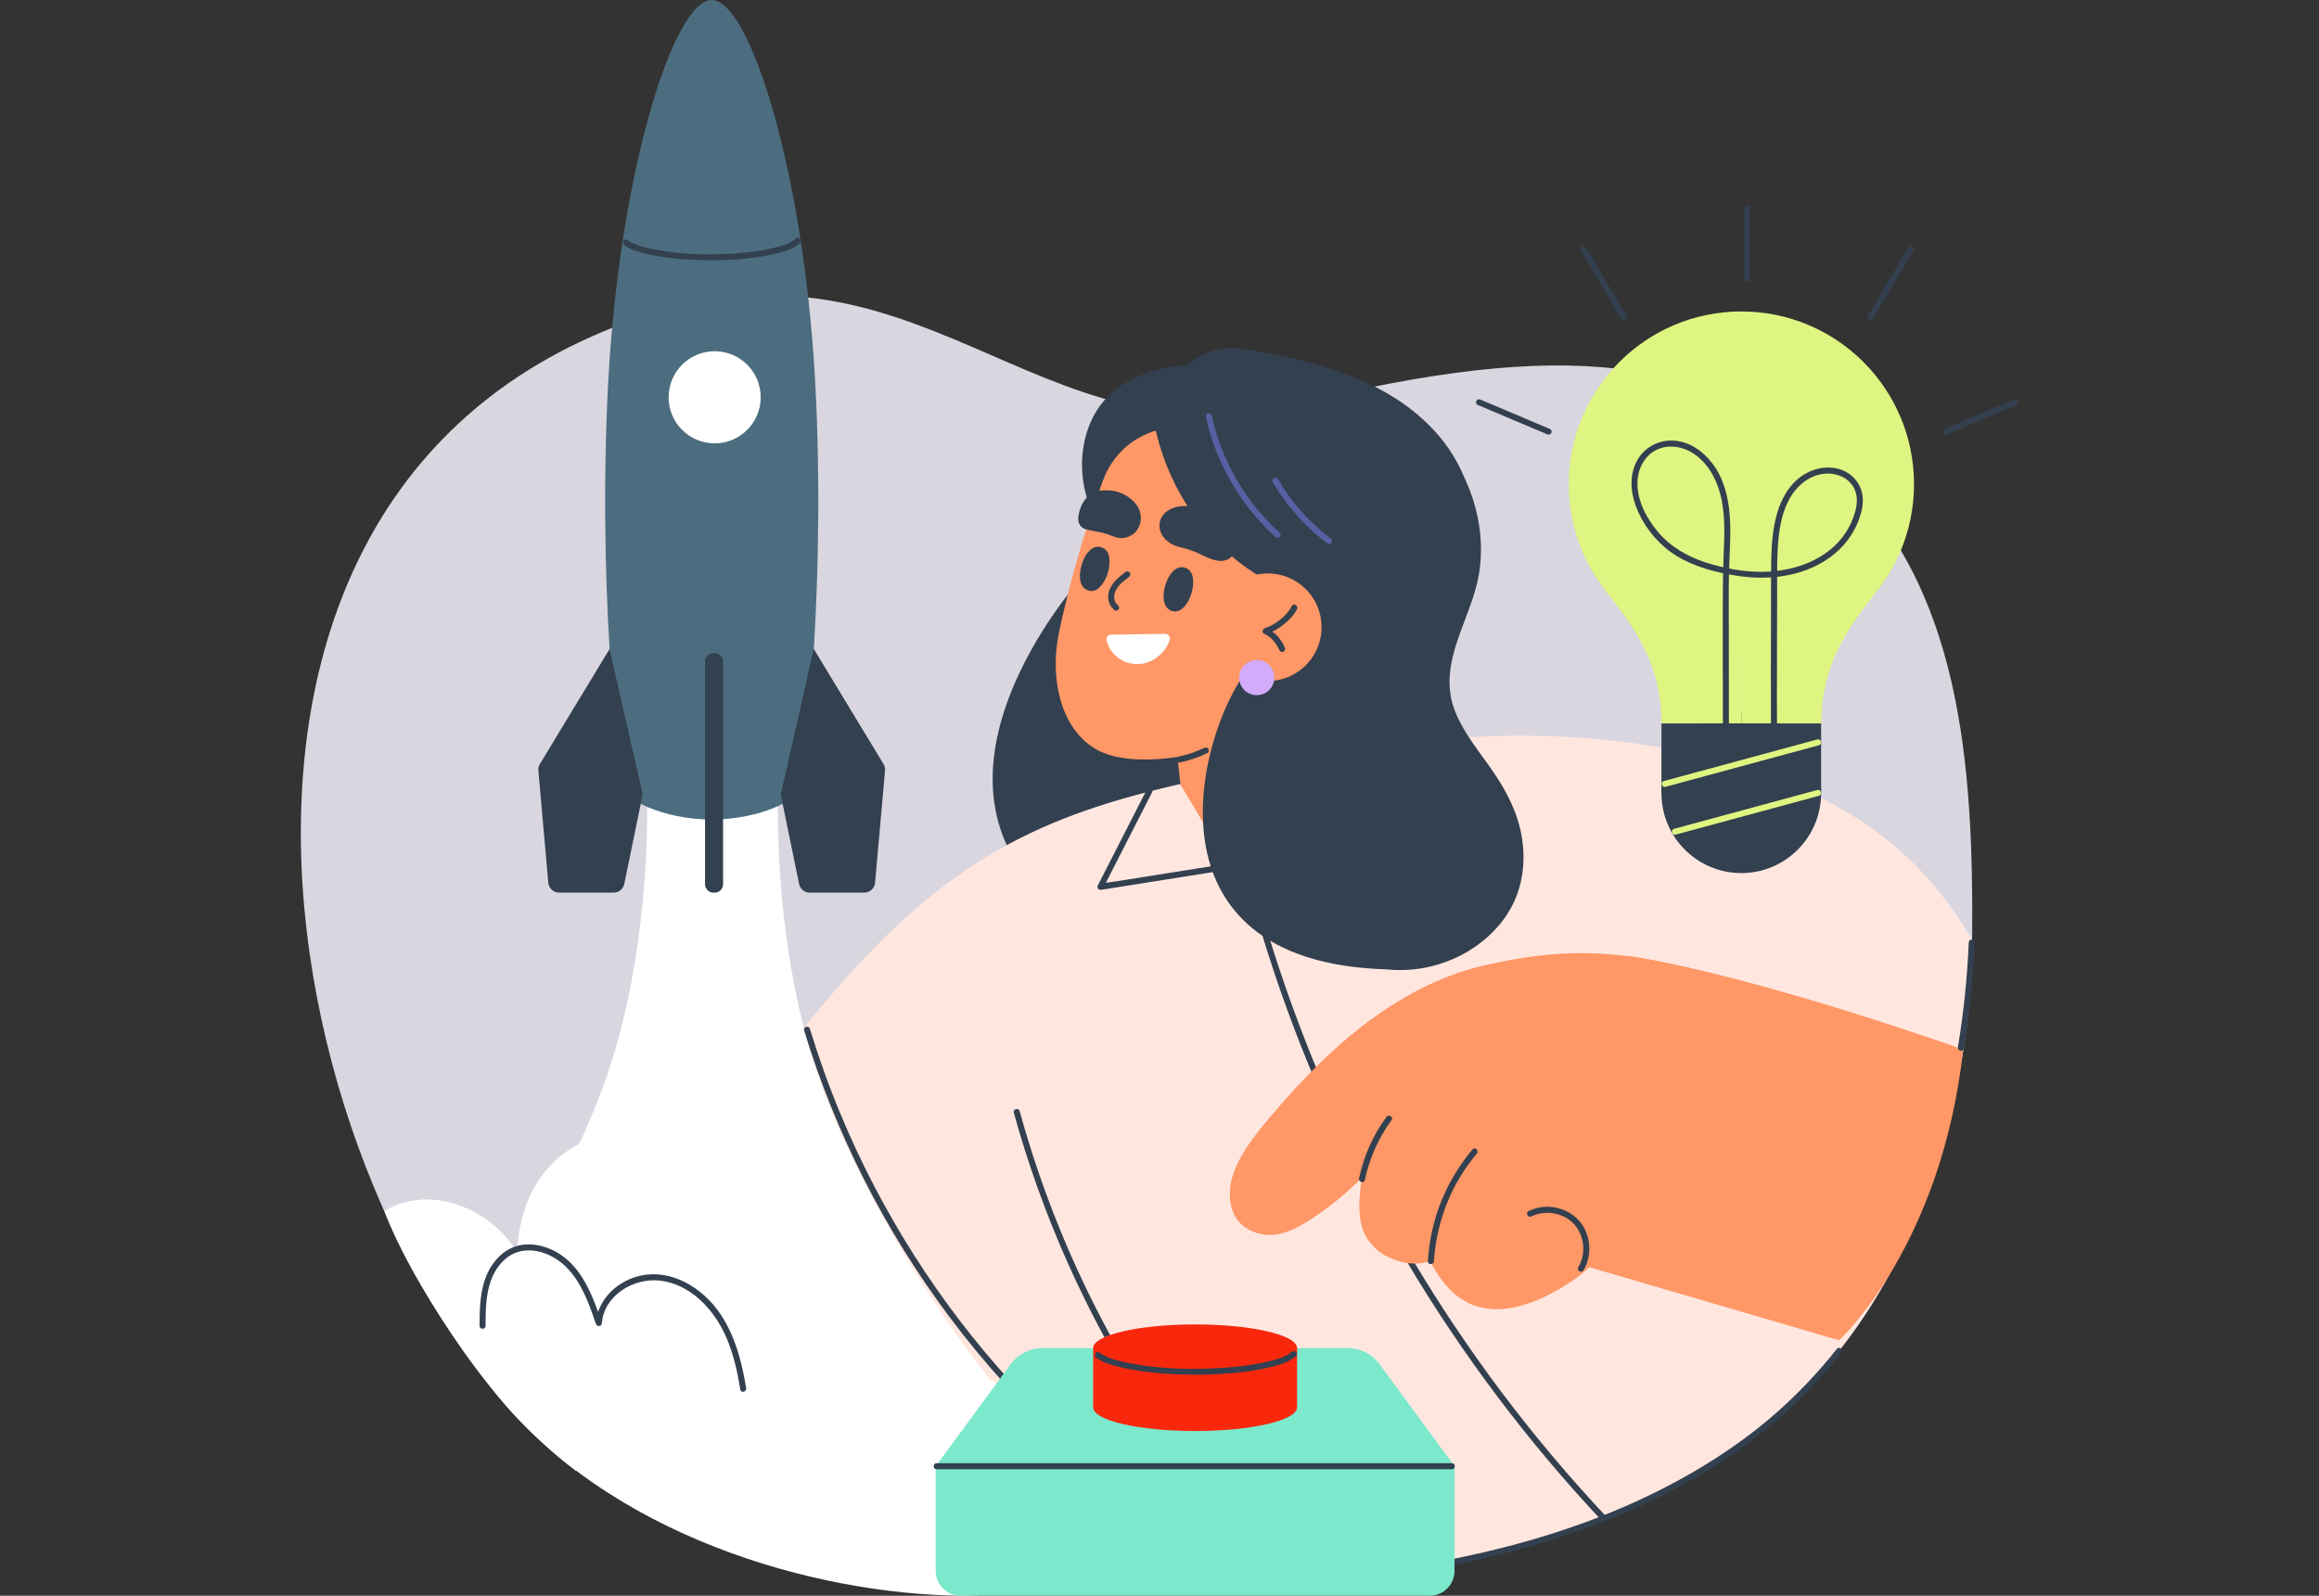 <svg xmlns="http://www.w3.org/2000/svg" width="555" height="382" viewBox="0 0 555 382" fill="none"><rect x="0" y="0" width="555" height="382" fill="#333333" stroke="none"/><g clip-path="url(#clip0_2131_366)"><path d="M137.736 352.041C69.49 300.473 27.806 122.19 149.77 77.235C220.272 51.246 246.792 112.257 310.421 96.697C374.046 81.138 408.266 84.656 438.849 112.098C469.433 139.54 472.342 183.163 471.986 224.937C471.635 266.707 265.871 346.66 261.023 345.712C256.175 344.764 137.736 352.046 137.736 352.046V352.041Z" fill="#D9D6E0"></path><path d="M258.993 138.13C258.993 138.13 213.361 188.437 255.285 219.085C270.795 230.423 337.575 224.465 326.446 200.151C315.317 175.833 279.251 139.453 279.251 139.453L258.993 138.135V138.13Z" fill="#33404F"></path><path d="M291.798 87.539C291.798 87.539 263.586 83.722 259.392 106.448C254.645 132.172 289.961 152.323 289.961 152.323L311.854 94.469L291.798 87.539Z" fill="#33404F"></path><path d="M284.339 187.263C321.622 178.985 360.589 171.241 402.494 179.933C444.394 188.625 461.256 207.033 471.991 224.932C471.991 224.932 474.545 304.703 416.292 346.121C358.04 387.539 267.934 381.403 227.394 373.221C186.855 365.04 137.741 325.061 137.741 325.061C137.741 325.061 165.458 277.059 199.341 237.71C226.933 205.667 249.162 195.079 284.339 187.263Z" fill="#FFE7E0"></path><path d="M293.621 190.006C296.108 202.62 299.301 215.09 303.178 227.348C307.05 239.596 311.599 251.628 316.779 263.381C321.983 275.196 327.831 286.727 334.286 297.907C340.754 309.116 347.829 319.979 355.476 330.422C363.123 340.871 371.328 350.905 380.058 360.463C381.14 361.652 382.236 362.831 383.333 364C383.968 364.679 384.987 363.659 384.353 362.98C375.474 353.518 367.111 343.58 359.319 333.204C351.605 322.929 344.443 312.235 337.878 301.19C331.328 290.173 325.369 278.806 320.04 267.149C314.692 255.445 309.979 243.451 305.943 231.232C301.942 219.114 298.599 206.779 295.964 194.29C295.637 192.735 295.319 191.181 295.011 189.621C294.833 188.712 293.439 189.097 293.621 190.006Z" fill="#33404F"></path><path d="M242.636 266.365C245.978 278.493 250.23 290.361 255.328 301.859C260.417 313.332 266.351 324.425 273.08 335.018C276.865 340.981 280.905 346.785 285.181 352.411C285.734 353.143 286.989 352.421 286.426 351.685C278.856 341.722 272.027 331.197 266.015 320.224C259.998 309.241 254.794 297.816 250.47 286.063C248.042 279.465 245.897 272.766 244.026 265.989C243.78 265.094 242.386 265.474 242.636 266.374V266.365Z" fill="#33404F"></path><path d="M274.523 188.885L270.545 196.677C268.429 200.816 266.318 204.959 264.202 209.098C263.716 210.051 263.23 210.999 262.744 211.952C262.441 212.549 262.942 213.112 263.557 213.011C266.751 212.506 269.939 211.996 273.133 211.49C278.221 210.682 283.31 209.873 288.403 209.065C289.576 208.877 290.745 208.694 291.919 208.506C291.731 208.482 291.548 208.458 291.361 208.434C294.174 210.022 296.988 211.606 299.801 213.194C304.265 215.711 308.728 218.228 313.191 220.745C314.22 221.323 315.25 221.905 316.274 222.482C316.649 222.694 317.246 222.521 317.332 222.049C318.044 218.252 318.751 214.46 319.463 210.662C320.593 204.613 321.723 198.568 322.858 192.518C323.118 191.132 323.378 189.746 323.637 188.355C323.806 187.446 322.416 187.056 322.247 187.97C321.536 191.768 320.829 195.56 320.117 199.357C318.987 205.407 317.856 211.452 316.721 217.501C316.462 218.887 316.202 220.273 315.942 221.664C316.293 221.52 316.649 221.376 317 221.231C314.153 219.624 311.306 218.021 308.459 216.414C303.966 213.882 299.479 211.351 294.987 208.819C294.04 208.285 293.097 207.635 292.101 207.192C291.76 207.038 291.452 207.12 291.101 207.173C290.514 207.265 289.932 207.361 289.346 207.452C284.478 208.227 279.616 208.997 274.749 209.772C272.296 210.162 269.848 210.552 267.395 210.942C266.058 211.153 264.673 211.288 263.346 211.586C263.283 211.601 263.22 211.606 263.163 211.615C263.432 211.967 263.706 212.323 263.976 212.674L267.953 204.882C270.069 200.743 272.181 196.6 274.297 192.461C274.782 191.508 275.268 190.56 275.754 189.607C276.177 188.779 274.932 188.047 274.508 188.88L274.523 188.885Z" fill="#33404F"></path><path d="M469.846 251.248C469.846 251.248 422.761 234.307 390.956 229.004C372.468 225.919 375.455 301.916 375.455 301.916L440.128 320.849C440.128 320.849 464.594 298.605 469.846 251.248Z" fill="#FF9766"></path><path d="M331.337 100.903C315.673 80.714 278.625 79.309 268.054 104.576C261.893 119.303 256.872 135.387 253.529 150.985C250.937 163.079 254.251 175.308 262.994 179.721C271.286 183.904 287.581 181.492 301.206 175.611C314.091 170.053 320.42 164.022 329.168 154.792C346.516 136.489 342.89 115.784 331.342 100.903H331.337Z" fill="#FF9766"></path><path d="M337.667 232.108C325.802 233.114 314.61 227.175 307.727 219.431C299.508 210.186 297.488 198.472 297.276 187.542C297.06 176.338 298.166 165.067 300.864 154.166C303.553 143.284 307.978 132.692 314.648 123.095C320.925 114.066 329.74 105.63 342.159 102.246C347.791 108.253 351.662 115.318 353.394 122.676C354.533 127.503 354.764 132.446 353.976 137.269C353.086 142.736 350.671 147.852 348.882 153.117C347.136 158.257 346.064 163.642 347.781 168.989C349.411 174.057 352.946 178.552 356.183 183.057C359.684 187.927 362.556 192.947 363.83 198.481C365.085 203.939 364.898 209.623 362.806 214.83C359.208 223.787 349.45 231.117 337.662 232.118L337.667 232.108Z" fill="#33404F"></path><path d="M306.77 140.733C306.77 140.733 278.442 129.91 275.148 93.944L281.02 89.478L295.17 87.298L315.793 112.107L316.303 136.056L306.77 140.729V140.733Z" fill="#33404F"></path><path d="M286.041 102.309C286.041 102.309 268.073 99.238 262.788 118.253C262.788 118.253 260.037 106.924 264.009 99.2C267.982 91.475 282.406 89.314 282.406 89.314L286.041 102.309Z" fill="#33404F"></path><path d="M264.822 153.357C264.644 152.64 265.193 151.947 265.933 151.933L278.818 151.721C279.626 151.706 280.198 152.501 279.929 153.261C279.65 154.05 279.193 155.022 278.457 155.894C276.25 158.512 272.95 159.715 269.516 158.512C267.198 157.703 265.409 155.663 264.827 153.352L264.822 153.357Z" fill="white"></path><path d="M334.089 95.441C324.277 89.151 312.451 86.206 300.764 84.025C293.723 82.712 287.711 82.865 282.189 89.512C276.567 96.283 276.394 103.854 279.602 110.173C283.252 117.363 290.645 123.085 298.364 126.257C302.005 127.754 305.934 128.678 309.959 129C309.219 141.412 310.118 153.786 312.677 165.741C313.418 169.182 314.293 172.589 315.298 175.948C315.279 175.963 315.255 175.982 315.235 175.996C314.23 176.776 315.433 178.143 316.438 177.363C326.317 169.697 336.335 161.669 343.458 151.452C349.931 142.168 354.01 130.839 352.071 120.121C350.181 109.668 342.929 101.106 334.084 95.431L334.089 95.441Z" fill="#33404F"></path><path d="M288.596 99.835C290.486 108.416 294.482 116.477 300.114 123.215C301.701 125.111 303.418 126.892 305.246 128.552C305.934 129.173 306.958 128.158 306.266 127.532C299.898 121.762 294.959 114.451 292.001 106.375C291.174 104.113 290.5 101.799 289.986 99.45C289.788 98.545 288.394 98.925 288.596 99.835Z" fill="#5660A3"></path><path d="M304.621 115.428C307.954 121.155 312.422 126.141 317.722 130.112C318.467 130.67 319.184 129.414 318.448 128.865C313.355 125.049 309.07 120.203 305.867 114.702C305.4 113.898 304.154 114.625 304.621 115.428Z" fill="#5660A3"></path><path d="M314.191 166.058L314.163 196.369L294.458 207.813L282.521 187.831L279.217 157.992L314.191 166.058Z" fill="#FF9766"></path><path d="M298.532 160.331C286.489 175.996 272.426 230.269 331.703 232.045L333.944 178.874L315.745 146.379C315.745 146.379 301.908 155.937 298.532 160.331Z" fill="#33404F"></path><path d="M281.131 121.468C282.694 120.977 284.709 121.093 285.806 121.271C289.033 121.786 292.001 123.417 294.256 125.814C295.776 127.426 296.752 130.107 295.377 132.427C293.771 135.136 290.851 134.357 288.547 133.279C286.585 132.355 285.392 131.695 282.507 131.007C276.302 129.525 275.879 123.124 281.126 121.478L281.131 121.468Z" fill="#33404F"></path><path d="M258.733 126.045C258.695 126.007 258.656 125.968 258.623 125.925C258.079 125.29 257.968 124.38 258.093 123.552C258.522 120.693 260.2 117.801 263.374 117.464C265.505 117.238 267.429 117.474 269.304 118.518C270.117 118.97 271.493 119.971 272.243 121.218C274.763 125.415 270.964 130.43 266.101 128.278C264.278 127.47 262.311 127.272 260.392 126.849C259.782 126.714 259.171 126.483 258.733 126.045Z" fill="#33404F"></path><path d="M305.172 162.905C312.214 161.936 317.138 155.438 316.169 148.391C315.201 141.345 308.707 136.418 301.666 137.387C294.624 138.356 289.701 144.854 290.669 151.9C291.637 158.947 298.131 163.874 305.172 162.905Z" fill="#FF9766"></path><path d="M304.88 163.168C305.412 160.902 304.008 158.632 301.743 158.099C299.478 157.566 297.21 158.972 296.677 161.238C296.145 163.505 297.549 165.775 299.814 166.307C302.079 166.84 304.347 165.435 304.88 163.168Z" fill="#D2ABFB"></path><path d="M280.646 146.307C279.588 146.032 278.467 145.065 278.472 142.808C278.481 139.55 280.727 134.549 284.003 136.06C287.518 137.687 284.551 147.317 280.646 146.307Z" fill="#33404F"></path><path d="M260.619 141.412C259.561 141.138 258.44 140.17 258.445 137.913C258.454 134.655 260.7 129.655 263.976 131.166C267.491 132.792 264.524 142.423 260.619 141.412Z" fill="#33404F"></path><path d="M288.23 179.024C286.258 179.986 284.166 180.679 282.016 181.127C281.636 181.204 281.415 181.656 281.511 182.017C281.622 182.412 282.016 182.599 282.401 182.522C284.671 182.051 286.869 181.29 288.956 180.275C289.307 180.106 289.399 179.606 289.216 179.288C289.009 178.932 288.581 178.86 288.23 179.028V179.024Z" fill="#33404F"></path><path d="M309.156 145.084C308.516 146.364 307.506 147.418 306.405 148.314C305.313 149.204 304.048 149.964 302.702 150.388C302.168 150.556 301.927 151.437 302.529 151.707C304.279 152.486 305.467 153.988 306.227 155.711C306.386 156.072 306.905 156.149 307.213 155.971C307.583 155.759 307.627 155.335 307.473 154.984C306.626 153.069 305.198 151.326 303.255 150.46C303.197 150.898 303.139 151.341 303.082 151.779C304.63 151.293 306.035 150.441 307.3 149.435C308.536 148.448 309.685 147.24 310.397 145.816C310.811 144.988 309.565 144.256 309.151 145.089L309.156 145.084Z" fill="#33404F"></path><path d="M198.129 263.853C183.407 227.035 186.398 183.629 186.398 183.629H154.656C154.656 183.629 157.647 227.035 142.925 263.853C128.204 300.67 114.174 306.58 114.174 306.58C114.174 306.58 141.314 335.899 170.527 335.899C199.74 335.899 236.812 330.085 236.812 330.085C236.812 330.085 212.846 300.675 198.124 263.857L198.129 263.853Z" fill="white"></path><path d="M397.714 230.318C379.793 226.361 366.553 228.691 356.501 230.804C335.469 235.226 318.367 250.415 304.871 266.35C299.864 272.265 291.505 281.679 295.252 290.486C296.483 293.253 298.917 294.779 301.774 295.41C306.54 296.459 311.095 293.658 314.889 291.121C318.881 288.45 322.556 285.322 325.941 281.919C325.941 281.987 325.956 282.054 325.946 282.117C324.479 290.727 325.797 294.952 327.971 297.542C329.727 299.635 331.16 300.574 333.714 301.546C336.364 302.556 339.528 302.893 342.231 301.849C343.395 304.125 344.795 306.277 346.516 308.173C354.625 317.11 366.139 313.048 374.878 307.542C377.966 305.598 380.996 303.245 382.895 300.068C384.718 297.017 385.108 293.403 383.905 290.048C382.722 286.756 410.084 233.042 397.714 230.308V230.318Z" fill="#FF9766"></path><path d="M352.422 275.138C347.56 280.952 344.126 287.844 342.611 295.284C342.164 297.469 341.88 299.693 341.731 301.921C341.668 302.85 343.111 302.845 343.174 301.921C343.66 294.567 345.877 287.411 349.801 281.159C350.898 279.412 352.119 277.747 353.442 276.163C354.034 275.456 353.019 274.431 352.422 275.143V275.138Z" fill="#33404F"></path><path d="M366.533 291.189C369.087 289.918 372.242 290.077 374.719 291.468C377.312 292.926 378.841 295.694 378.928 298.644C378.976 300.304 378.581 301.931 377.73 303.36C377.254 304.159 378.499 304.886 378.976 304.087C380.736 301.137 380.798 297.397 379.317 294.322C377.821 291.218 374.71 289.297 371.338 288.936C369.438 288.729 367.515 289.09 365.802 289.942C364.97 290.356 365.701 291.603 366.529 291.189H366.533Z" fill="#33404F"></path><path d="M331.795 267.404C328.596 271.765 326.379 276.803 325.258 282.088C325.066 282.993 326.456 283.382 326.648 282.473C327.745 277.29 329.909 272.405 333.04 268.131C333.588 267.38 332.338 266.658 331.795 267.404Z" fill="#33404F"></path><path d="M267.487 144.834C266.457 144.049 266.486 142.495 266.991 141.431C267.66 140.021 268.934 139.054 270.151 138.139C270.464 137.908 270.622 137.514 270.411 137.153C270.233 136.845 269.737 136.657 269.425 136.893C267.843 138.077 266.251 139.328 265.52 141.234C264.856 142.957 265.269 144.945 266.76 146.08C267.073 146.316 267.568 146.128 267.746 145.82C267.963 145.45 267.799 145.07 267.487 144.834Z" fill="#33404F"></path><path d="M195.311 95.677C193.04 42.953 179.641 0 170.33 0C161.019 0 147.62 42.953 145.349 95.677C143.079 148.4 148.985 188.322 148.985 188.322C148.985 191.123 158.542 196.186 170.335 196.186C182.128 196.186 191.684 191.123 191.684 188.322C191.684 188.322 197.59 148.405 195.32 95.677H195.311Z" fill="#4C6D7F"></path><path d="M190.429 57.103C189.28 58.301 187.236 58.826 185.634 59.24C182.811 59.971 179.896 60.352 176.991 60.587C170.292 61.131 163.352 61.02 156.739 59.731C154.526 59.297 152.001 58.792 150.135 57.44C149.385 56.891 148.663 58.147 149.409 58.686C151.092 59.909 153.305 60.457 155.301 60.905C158.417 61.598 161.615 61.954 164.794 62.147C168.575 62.378 172.374 62.363 176.15 62.099C179.261 61.882 182.388 61.511 185.422 60.785C187.442 60.303 189.953 59.687 191.449 58.128C192.093 57.459 191.074 56.434 190.429 57.108V57.103Z" fill="#33404F"></path><path d="M194.767 155.354L211.446 182.898C211.735 183.369 211.86 183.923 211.812 184.471L209.431 211.312C209.311 212.65 208.19 213.68 206.844 213.68H193.791C192.559 213.68 191.496 212.814 191.246 211.606L186.846 190.16L194.767 155.354Z" fill="#33404F"></path><path d="M145.888 155.354L129.209 182.898C128.92 183.369 128.795 183.923 128.844 184.471L131.224 211.312C131.344 212.65 132.465 213.68 133.812 213.68H146.865C148.096 213.68 149.159 212.814 149.409 211.606L153.81 190.16L145.888 155.354Z" fill="#33404F"></path><path d="M171.023 156.356H170.768C169.647 156.356 168.738 157.265 168.738 158.387V211.654C168.738 212.776 169.647 213.685 170.768 213.685H171.023C172.144 213.685 173.052 212.776 173.052 211.654V158.387C173.052 157.265 172.144 156.356 171.023 156.356Z" fill="#33404F"></path><path d="M171.037 106.13C177.122 106.13 182.056 101.194 182.056 95.104C182.056 89.015 177.122 84.078 171.037 84.078C164.952 84.078 160.019 89.015 160.019 95.104C160.019 101.194 164.952 106.13 171.037 106.13Z" fill="white"></path><path d="M123.745 299.847C125.13 271.356 151.4 264.676 169.637 276.491C186.822 287.618 197.22 313.159 192.853 328.434C192.853 328.434 210.09 312.047 236.812 330.076C263.533 348.104 264.5 382.361 229.867 381.99C195.234 381.62 145.532 367.88 117.738 332.468C97.918 307.21 92.012 289.966 92.012 289.966C92.012 289.966 100.044 283.917 112.236 289.49C120.201 293.128 123.745 299.847 123.745 299.847Z" fill="white"></path><path d="M416.74 209.002C427.29 209.002 435.843 200.443 435.843 189.886C435.843 179.328 427.29 170.77 416.74 170.77C406.19 170.77 397.637 179.328 397.637 189.886C397.637 200.443 406.19 209.002 416.74 209.002Z" fill="#33404F"></path><path d="M416.764 157.241C439.581 157.241 458.077 138.732 458.077 115.9C458.077 93.068 439.581 74.559 416.764 74.559C393.947 74.559 375.45 93.068 375.45 115.9C375.45 138.732 393.947 157.241 416.764 157.241Z" fill="#DFF581"></path><path d="M384.916 142.23C391.702 150.951 397.637 159.402 397.637 173.186H416.769V142.23H384.916Z" fill="#DFF581"></path><path d="M448.617 142.23C441.831 150.951 435.896 159.402 435.896 173.186H416.764V142.23H448.617Z" fill="#DFF581"></path><path d="M435.843 173.186H397.632V189.881H435.843V173.186Z" fill="#33404F"></path><path d="M425.335 179.346C425.238 171.025 425.267 162.709 425.286 154.387C425.296 150.176 425.31 145.965 425.32 141.759C425.325 138.207 425.253 134.646 425.469 131.099C425.705 127.263 426.272 123.259 428.062 119.803C429.745 116.55 432.78 113.811 436.541 113.407C439.547 113.089 442.793 114.432 443.952 117.387C444.611 119.067 444.457 120.852 443.976 122.561C443.466 124.38 442.673 126.103 441.619 127.672C437.334 134.049 429.346 136.797 421.949 136.888C417.418 136.946 412.767 136.075 408.463 134.718C403.985 133.303 399.926 131.012 396.858 127.407C394.106 124.173 391.827 119.904 391.884 115.558C391.928 112.199 393.659 108.816 396.867 107.502C399.945 106.241 403.451 107.102 406.024 109.08C409.377 111.655 411.257 115.712 412.056 119.774C412.873 123.928 412.71 128.216 412.532 132.422C412.363 136.455 412.325 140.479 412.315 144.512C412.296 153.521 412.325 162.526 412.334 171.535C412.334 173.398 412.334 175.265 412.334 177.127C412.334 178.056 413.777 178.056 413.777 177.127C413.777 167.94 413.744 158.752 413.748 149.565C413.748 145.286 413.696 140.998 413.806 136.72C413.922 132.278 414.311 127.826 413.974 123.384C413.643 118.99 412.556 114.572 409.862 111.001C407.515 107.887 404.091 105.509 400.08 105.461C396.622 105.418 393.395 107.266 391.755 110.322C389.667 114.225 390.35 118.773 392.115 122.652C394.034 126.859 397.223 130.579 401.152 133.014C405.577 135.752 410.743 137.062 415.836 137.846C423.863 139.083 432.65 137.87 439.08 132.562C442.139 130.035 444.361 126.608 445.405 122.777C445.9 120.953 446.039 118.995 445.405 117.18C444.851 115.602 443.808 114.273 442.423 113.344C439.378 111.299 435.319 111.602 432.212 113.33C428.61 115.337 426.446 118.99 425.315 122.854C424.171 126.777 423.94 130.925 423.887 134.987C423.839 138.823 423.868 142.659 423.858 146.494C423.834 155.605 423.795 164.711 423.839 173.821C423.848 175.66 423.863 177.498 423.882 179.336C423.892 180.265 425.335 180.265 425.325 179.336L425.335 179.346Z" fill="#33404F"></path><path d="M465.999 103.964C471.549 101.616 477.099 99.267 482.649 96.918C483.01 96.764 483.082 96.24 482.909 95.932C482.697 95.556 482.279 95.523 481.923 95.672C476.373 98.021 470.823 100.369 465.272 102.718C464.912 102.872 464.84 103.396 465.013 103.704C465.224 104.08 465.643 104.114 465.999 103.964Z" fill="#33404F"></path><path d="M448.29 76.335C451.503 70.867 454.716 65.405 457.929 59.938C458.4 59.134 457.154 58.407 456.683 59.211C453.47 64.678 450.257 70.141 447.045 75.608C446.573 76.412 447.819 77.138 448.29 76.335Z" fill="#33404F"></path><path d="M389.23 75.603C386.017 70.136 382.804 64.673 379.592 59.206C379.12 58.407 377.875 59.129 378.346 59.933C381.559 65.4 384.771 70.862 387.984 76.33C388.455 77.129 389.701 76.407 389.23 75.603Z" fill="#33404F"></path><path d="M370.987 102.713C365.437 100.364 359.887 98.016 354.337 95.667C353.976 95.513 353.567 95.561 353.351 95.927C353.173 96.23 353.25 96.764 353.61 96.914C359.161 99.262 364.711 101.611 370.261 103.96C370.622 104.114 371.03 104.065 371.247 103.7C371.425 103.396 371.348 102.862 370.987 102.713Z" fill="#33404F"></path><path d="M417.408 49.932V66.695C417.408 67.624 418.851 67.624 418.851 66.695V49.932C418.851 49.003 417.408 49.003 417.408 49.932Z" fill="#33404F"></path><path d="M401.032 199.8C409.91 197.394 418.789 194.987 427.662 192.581C430.211 191.888 432.755 191.2 435.304 190.507C436.199 190.266 435.819 188.87 434.92 189.116C426.041 191.522 417.163 193.928 408.29 196.335C405.74 197.028 403.196 197.716 400.647 198.409C399.753 198.65 400.133 200.045 401.032 199.8Z" fill="#DFF581"></path><path d="M398.584 188.36C408.131 185.771 417.678 183.182 427.22 180.597C429.913 179.866 432.607 179.134 435.305 178.408C436.199 178.167 435.819 176.771 434.92 177.017C425.373 179.606 415.826 182.195 406.284 184.78C403.591 185.511 400.898 186.243 398.2 186.969C397.305 187.21 397.685 188.606 398.584 188.36Z" fill="#DFF581"></path><path d="M439.618 322.905C435.386 328.247 430.711 333.233 425.618 337.766C420.332 342.478 414.595 346.646 408.578 350.371C396.795 357.662 383.997 363.197 370.79 367.34C363.316 369.689 355.707 371.59 348.026 373.13C347.117 373.313 347.502 374.704 348.411 374.521C362.157 371.768 375.686 367.827 388.59 362.311C401.479 356.805 413.83 349.697 424.541 340.606C430.447 335.596 435.824 329.989 440.633 323.92C441.205 323.198 440.191 322.173 439.614 322.9L439.618 322.905Z" fill="#33404F"></path><path d="M192.449 246.671C196.196 258.972 201.02 270.947 206.829 282.415C212.63 293.86 219.416 304.804 227.097 315.079C231.416 320.854 236.009 326.423 240.866 331.755C241.491 332.443 242.511 331.418 241.886 330.735C233.306 321.321 225.553 311.166 218.728 300.415C211.903 289.668 205.988 278.329 201.111 266.572C198.355 259.935 195.931 253.164 193.834 246.291C193.565 245.405 192.17 245.781 192.444 246.676L192.449 246.671Z" fill="#33404F"></path><path d="M116.204 317.38C116.228 313.727 116.238 309.963 117.512 306.484C118.518 303.755 120.412 301.161 123.154 299.996C125.823 298.86 128.916 299.269 131.489 300.482C134.317 301.815 136.505 304.029 138.164 306.652C140.17 309.828 141.411 313.399 142.628 316.932C142.897 317.712 143.984 317.558 144.046 316.739C144.561 310.059 151.717 305.834 157.936 306.561C165.266 307.412 170.792 313.39 173.668 319.805C175.496 323.872 176.467 328.28 177.189 332.665C177.338 333.579 178.728 333.189 178.578 332.28C177.256 324.247 174.856 315.782 168.594 310.16C165.819 307.667 162.385 305.771 158.667 305.213C155.142 304.684 151.573 305.391 148.562 307.331C145.287 309.434 142.906 312.803 142.603 316.744C143.075 316.682 143.546 316.614 144.022 316.552C141.81 310.141 139.227 302.956 132.869 299.563C130.07 298.071 126.689 297.373 123.596 298.316C120.465 299.264 118.104 301.767 116.728 304.669C114.858 308.63 114.79 313.087 114.766 317.384C114.761 318.313 116.204 318.313 116.209 317.384L116.204 317.38Z" fill="#33404F"></path><path d="M471.178 225.62C470.818 234.009 469.957 242.368 468.591 250.656C468.442 251.566 469.832 251.955 469.981 251.041C471.366 242.628 472.251 234.139 472.616 225.62C472.655 224.691 471.212 224.691 471.173 225.62H471.178Z" fill="#33404F"></path><path d="M322.531 322.707H249.518C246.498 322.707 243.656 324.146 241.866 326.582L223.941 350.996V376.066C223.941 379.339 226.596 381.995 229.867 381.995H342.178C345.448 381.995 348.103 379.339 348.103 376.066V350.996L330.178 326.582C328.389 324.146 325.547 322.707 322.526 322.707H322.531Z" fill="#7CE8CC"></path><path d="M286.023 317.048C272.546 317.048 261.624 319.584 261.624 322.707V336.905C261.624 340.033 272.546 342.565 286.023 342.565C299.499 342.565 310.421 340.028 310.421 336.905V322.707C310.421 319.579 299.499 317.048 286.023 317.048Z" fill="#F9280D"></path><path d="M224.153 351.718H347.473C348.402 351.718 348.402 350.275 347.473 350.275H224.153C223.225 350.275 223.225 351.718 224.153 351.718Z" fill="#33404F"></path><path d="M309.142 323.612C307.704 324.883 305.347 325.47 303.457 325.927C300.196 326.716 296.844 327.13 293.501 327.376C285.864 327.944 277.962 327.814 270.425 326.326C267.967 325.84 265.154 325.282 263.086 323.766C262.336 323.217 261.614 324.469 262.36 325.013C264.221 326.379 266.698 326.986 268.915 327.482C272.416 328.261 276.009 328.665 279.587 328.892C283.829 329.161 288.09 329.161 292.332 328.901C295.935 328.68 299.551 328.28 303.082 327.496C305.477 326.967 308.276 326.307 310.166 324.632C310.863 324.016 309.839 322.996 309.146 323.612H309.142Z" fill="#33404F"></path></g><defs><clipPath id="clip0_2131_366"><rect width="411" height="382" fill="white" transform="translate(72)"></rect></clipPath></defs></svg>